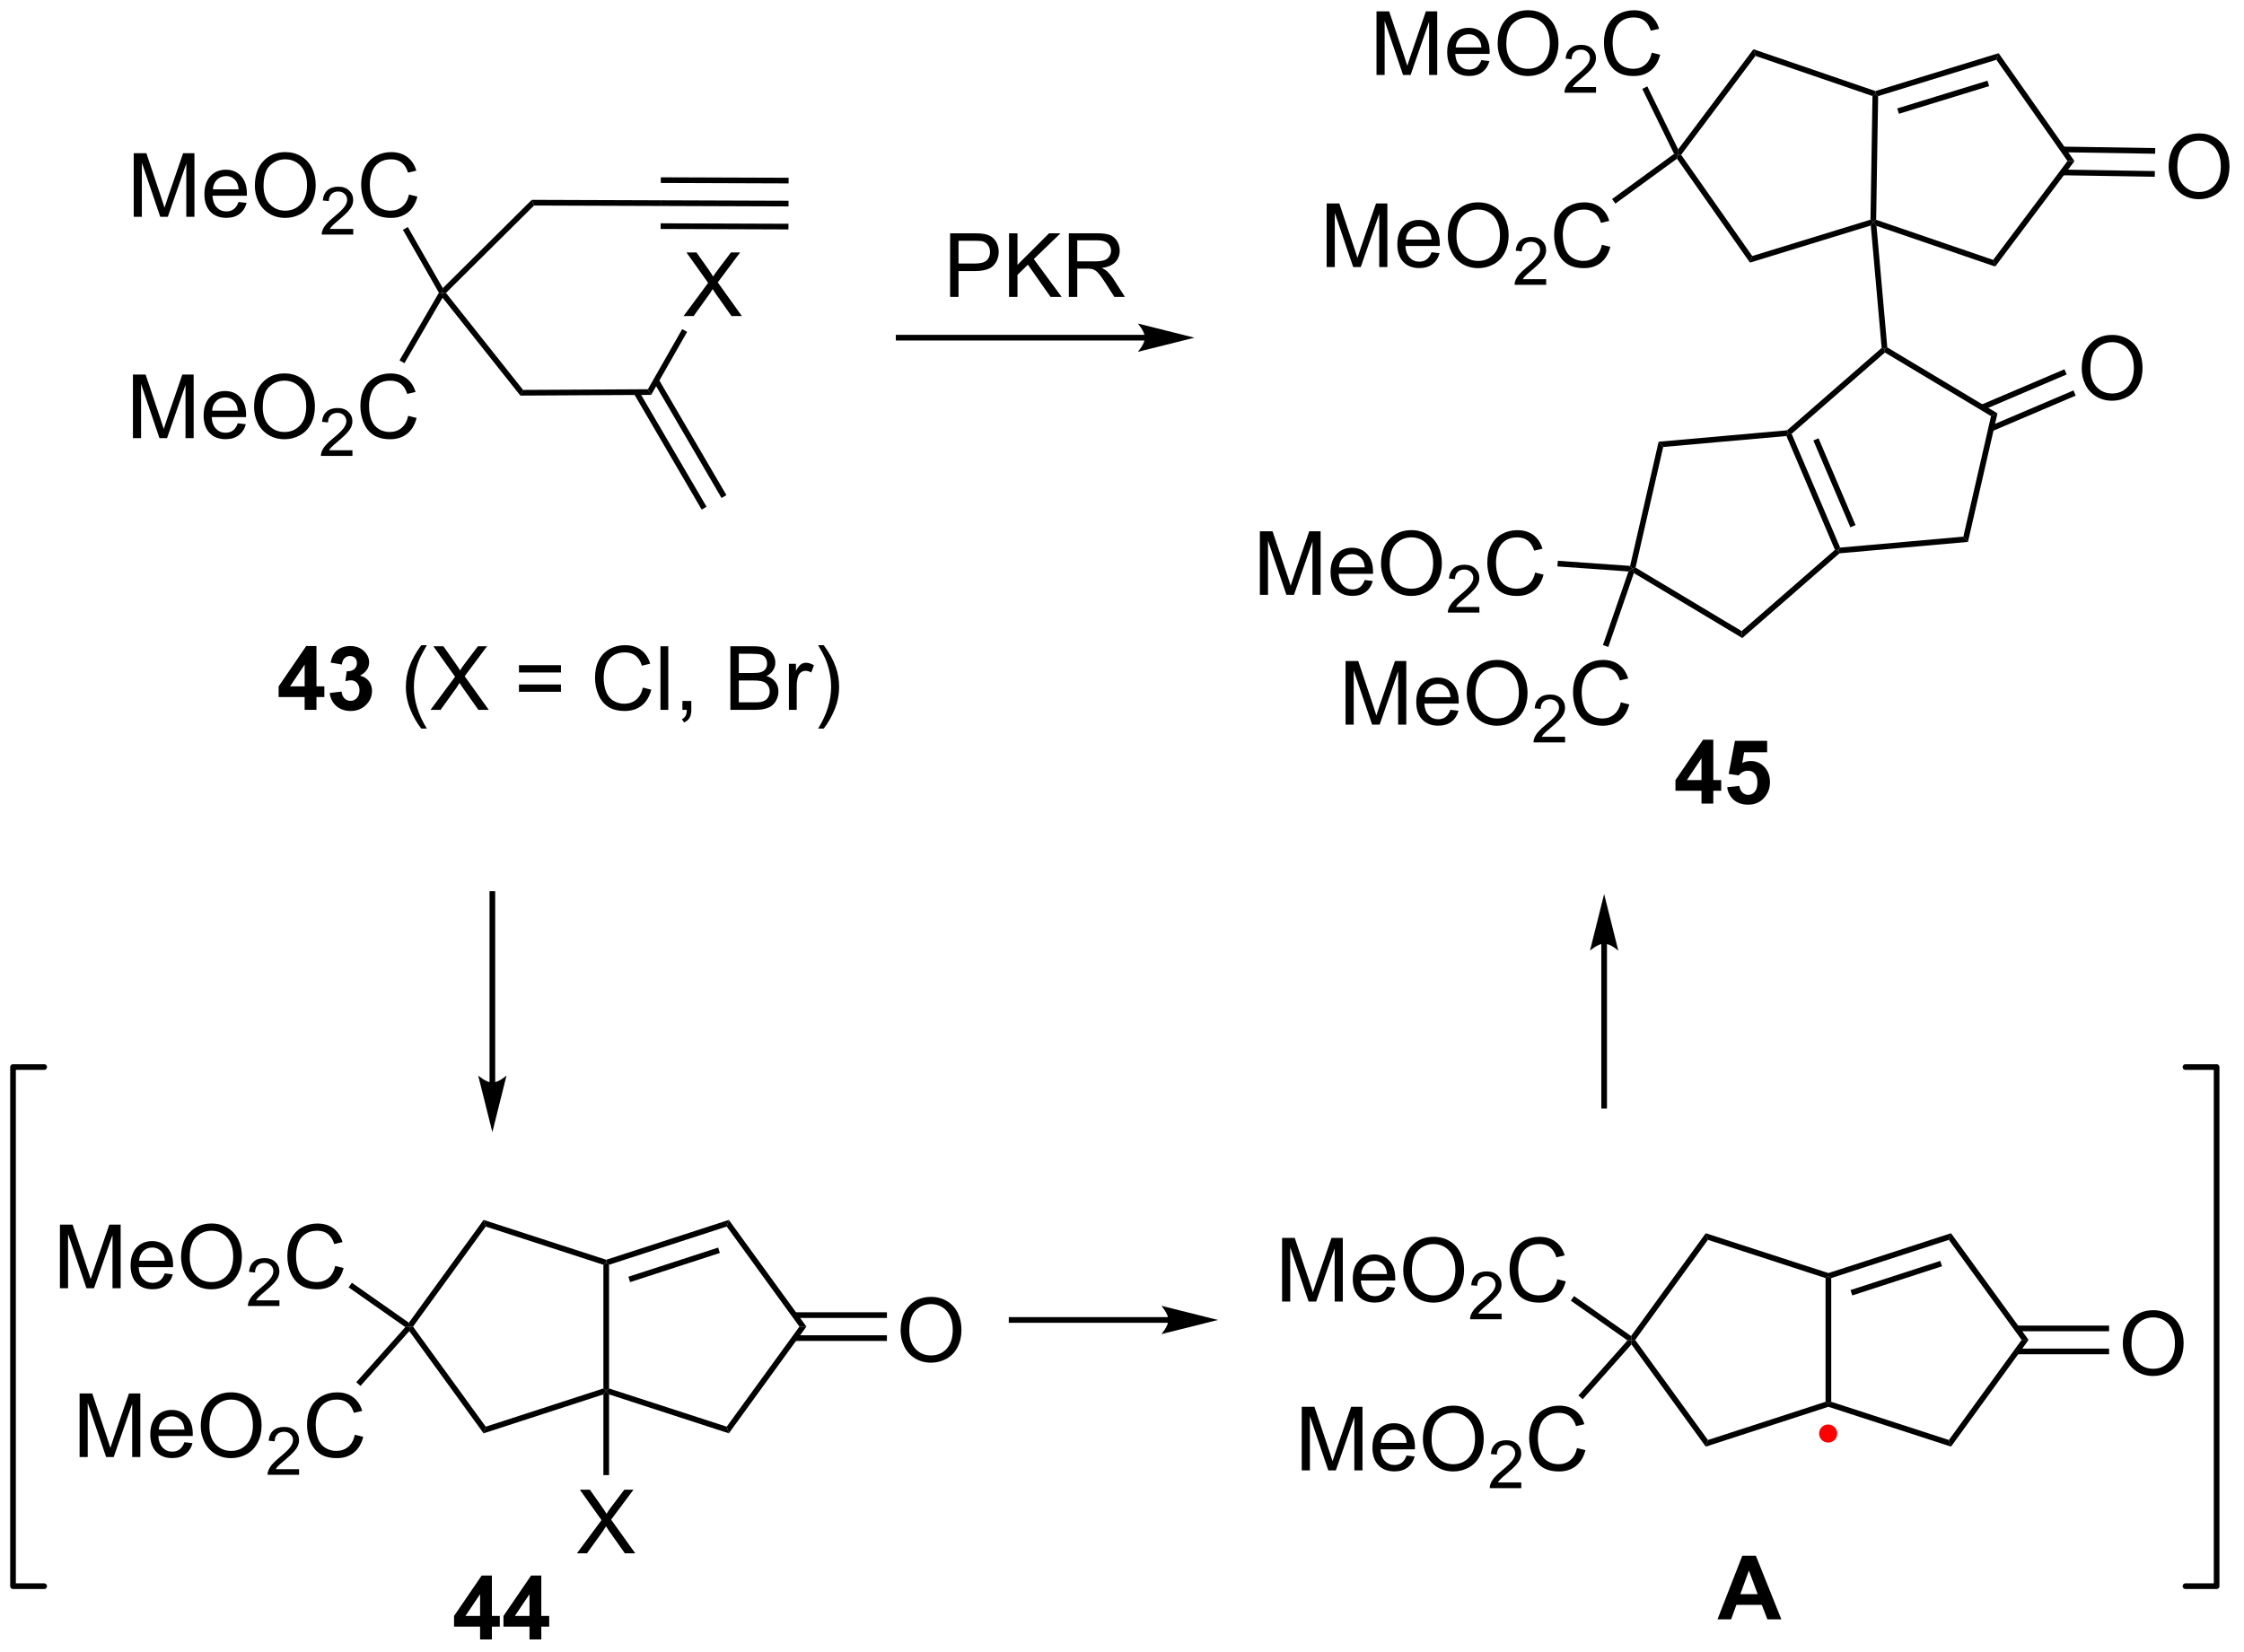 <?xml version="1.0" encoding="UTF-8"?>
<!DOCTYPE svg PUBLIC '-//W3C//DTD SVG 1.0//EN'
          'http://www.w3.org/TR/2001/REC-SVG-20010904/DTD/svg10.dtd'>
<svg stroke-dasharray="none" shape-rendering="auto" xmlns="http://www.w3.org/2000/svg" font-family="'Dialog'" text-rendering="auto" width="277" fill-opacity="1" color-interpolation="auto" color-rendering="auto" preserveAspectRatio="xMidYMid meet" font-size="12px" viewBox="0 0 277 204" fill="black" xmlns:xlink="http://www.w3.org/1999/xlink" stroke="black" image-rendering="auto" stroke-miterlimit="10" stroke-linecap="square" stroke-linejoin="miter" font-style="normal" stroke-width="1" height="204" stroke-dashoffset="0" font-weight="normal" stroke-opacity="1"
><!--Generated by the Batik Graphics2D SVG Generator--><defs id="genericDefs"
  /><g
  ><defs id="defs1"
    ><clipPath clipPathUnits="userSpaceOnUse" id="clipPath1"
      ><path d="M0.633 1.598 L208.167 1.598 L208.167 154.525 L0.633 154.525 L0.633 1.598 Z"
      /></clipPath
      ><clipPath clipPathUnits="userSpaceOnUse" id="clipPath2"
      ><path d="M160.553 152.195 L160.553 300.87 L362.316 300.87 L362.316 152.195 Z"
      /></clipPath
    ></defs
    ><g transform="scale(1.333,1.333) translate(-0.633,-1.598) matrix(1.029,0,0,1.029,-164.512,-154.95)"
    ><path d="M245.995 178.863 L245.995 173.137 L248.156 173.137 Q248.727 173.137 249.026 173.191 Q249.448 173.262 249.732 173.46 Q250.018 173.655 250.193 174.012 Q250.367 174.366 250.367 174.793 Q250.367 175.522 249.901 176.03 Q249.438 176.535 248.222 176.535 L246.753 176.535 L246.753 178.863 L245.995 178.863 ZM246.753 175.858 L248.235 175.858 Q248.969 175.858 249.276 175.585 Q249.586 175.311 249.586 174.816 Q249.586 174.457 249.404 174.202 Q249.222 173.944 248.925 173.863 Q248.735 173.811 248.219 173.811 L246.753 173.811 L246.753 175.858 ZM251.3 178.863 L251.3 173.137 L252.058 173.137 L252.058 175.975 L254.901 173.137 L255.93 173.137 L253.526 175.457 L256.034 178.863 L255.034 178.863 L252.995 175.965 L252.058 176.879 L252.058 178.863 L251.3 178.863 ZM256.68 178.863 L256.68 173.137 L259.219 173.137 Q259.985 173.137 260.383 173.29 Q260.781 173.444 261.018 173.835 Q261.258 174.225 261.258 174.699 Q261.258 175.309 260.862 175.728 Q260.469 176.144 259.643 176.256 Q259.945 176.402 260.102 176.543 Q260.433 176.848 260.729 177.303 L261.727 178.863 L260.774 178.863 L260.016 177.671 Q259.683 177.155 259.466 176.881 Q259.253 176.608 259.084 176.499 Q258.914 176.389 258.737 176.348 Q258.61 176.319 258.315 176.319 L257.438 176.319 L257.438 178.863 L256.68 178.863 ZM257.438 175.663 L259.065 175.663 Q259.586 175.663 259.878 175.556 Q260.172 175.449 260.323 175.212 Q260.477 174.975 260.477 174.699 Q260.477 174.293 260.18 174.032 Q259.886 173.769 259.25 173.769 L257.438 173.769 L257.438 175.663 Z" stroke="none" clip-path="url(#clipPath2)"
    /></g
    ><g transform="matrix(1.371,0,0,1.371,-220.193,-208.73)"
    ><path d="M263.691 182.404 L241.52 182.404 L241.265 182.404 L241.265 182.915 L241.52 182.915 L263.691 182.915 L263.946 182.915 L263.946 182.404 L263.691 182.404 ZM268.155 182.66 L263.053 181.384 C263.053 181.384 263.691 182.101 263.691 182.66 C263.691 183.218 263.053 183.935 263.053 183.935 Z" stroke="none" clip-path="url(#clipPath2)"
    /></g
    ><g transform="matrix(1.371,0,0,1.371,-220.193,-208.73)"
    ><path d="M172.648 171.773 L172.648 166.046 L173.788 166.046 L175.145 170.101 Q175.333 170.666 175.419 170.947 Q175.515 170.635 175.723 170.03 L177.093 166.046 L178.114 166.046 L178.114 171.773 L177.382 171.773 L177.382 166.978 L175.718 171.773 L175.036 171.773 L173.38 166.898 L173.38 171.773 L172.648 171.773 ZM182.085 170.437 L182.812 170.525 Q182.64 171.163 182.174 171.515 Q181.71 171.866 180.989 171.866 Q180.077 171.866 179.544 171.306 Q179.012 170.744 179.012 169.733 Q179.012 168.687 179.552 168.108 Q180.09 167.53 180.95 167.53 Q181.781 167.53 182.307 168.098 Q182.835 168.663 182.835 169.689 Q182.835 169.752 182.833 169.877 L179.739 169.877 Q179.778 170.562 180.124 170.926 Q180.473 171.288 180.992 171.288 Q181.38 171.288 181.653 171.085 Q181.927 170.882 182.085 170.437 ZM179.778 169.299 L182.093 169.299 Q182.046 168.775 181.827 168.515 Q181.492 168.108 180.958 168.108 Q180.473 168.108 180.143 168.434 Q179.812 168.757 179.778 169.299 ZM183.555 168.983 Q183.555 167.556 184.321 166.752 Q185.087 165.944 186.298 165.944 Q187.089 165.944 187.725 166.325 Q188.363 166.702 188.696 167.379 Q189.032 168.056 189.032 168.916 Q189.032 169.788 188.68 170.476 Q188.329 171.163 187.683 171.517 Q187.04 171.871 186.292 171.871 Q185.485 171.871 184.847 171.481 Q184.212 171.088 183.883 170.413 Q183.555 169.736 183.555 168.983 ZM184.337 168.994 Q184.337 170.03 184.891 170.627 Q185.449 171.22 186.29 171.22 Q187.144 171.22 187.696 170.619 Q188.251 170.017 188.251 168.913 Q188.251 168.213 188.014 167.692 Q187.777 167.171 187.321 166.885 Q186.868 166.595 186.3 166.595 Q185.495 166.595 184.915 167.15 Q184.337 167.702 184.337 168.994 Z" stroke="none" clip-path="url(#clipPath2)"
    /></g
    ><g transform="matrix(1.371,0,0,1.371,-220.193,-208.73)"
    ><path d="M192.412 172.865 L192.412 173.373 L189.572 173.373 Q189.566 173.181 189.634 173.005 Q189.742 172.716 189.98 172.435 Q190.22 172.154 190.671 171.785 Q191.371 171.21 191.617 170.875 Q191.863 170.538 191.863 170.24 Q191.863 169.927 191.638 169.712 Q191.416 169.495 191.054 169.495 Q190.673 169.495 190.445 169.724 Q190.216 169.953 190.214 170.357 L189.671 170.302 Q189.728 169.695 190.091 169.378 Q190.455 169.06 191.066 169.06 Q191.685 169.06 192.044 169.404 Q192.406 169.745 192.406 170.251 Q192.406 170.509 192.3 170.759 Q192.195 171.007 191.949 171.283 Q191.705 171.558 191.136 172.038 Q190.662 172.437 190.527 172.579 Q190.392 172.722 190.304 172.865 L192.412 172.865 Z" stroke="none" clip-path="url(#clipPath2)"
    /></g
    ><g transform="matrix(1.371,0,0,1.371,-220.193,-208.73)"
    ><path d="M197.43 169.765 L198.188 169.955 Q197.951 170.89 197.331 171.382 Q196.711 171.871 195.818 171.871 Q194.891 171.871 194.31 171.494 Q193.732 171.116 193.428 170.403 Q193.125 169.687 193.125 168.866 Q193.125 167.97 193.467 167.306 Q193.81 166.64 194.441 166.293 Q195.071 165.947 195.829 165.947 Q196.688 165.947 197.274 166.385 Q197.86 166.822 198.092 167.616 L197.344 167.791 Q197.146 167.166 196.766 166.882 Q196.388 166.595 195.813 166.595 Q195.154 166.595 194.709 166.913 Q194.266 167.228 194.086 167.762 Q193.907 168.296 193.907 168.861 Q193.907 169.593 194.12 170.137 Q194.334 170.681 194.782 170.952 Q195.232 171.22 195.756 171.22 Q196.391 171.22 196.831 170.853 Q197.274 170.486 197.43 169.765 Z" stroke="none" clip-path="url(#clipPath2)"
    /></g
    ><g transform="matrix(1.371,0,0,1.371,-220.193,-208.73)"
    ><path d="M200.477 178.194 L200.421 178.61 L200.126 178.609 L196.883 172.946 L197.326 172.692 Z" stroke="none" clip-path="url(#clipPath2)"
    /></g
    ><g transform="matrix(1.371,0,0,1.371,-220.193,-208.73)"
    ><path d="M172.577 191.706 L172.577 185.979 L173.718 185.979 L175.075 190.034 Q175.262 190.599 175.348 190.88 Q175.444 190.568 175.653 189.964 L177.023 185.979 L178.043 185.979 L178.043 191.706 L177.311 191.706 L177.311 186.912 L175.648 191.706 L174.965 191.706 L173.309 186.831 L173.309 191.706 L172.577 191.706 ZM182.015 190.37 L182.741 190.458 Q182.569 191.096 182.103 191.448 Q181.64 191.8 180.918 191.8 Q180.007 191.8 179.473 191.24 Q178.942 190.677 178.942 189.667 Q178.942 188.62 179.481 188.042 Q180.02 187.464 180.879 187.464 Q181.71 187.464 182.236 188.031 Q182.765 188.596 182.765 189.623 Q182.765 189.685 182.762 189.81 L179.668 189.81 Q179.707 190.495 180.054 190.859 Q180.403 191.221 180.921 191.221 Q181.309 191.221 181.582 191.018 Q181.856 190.815 182.015 190.37 ZM179.707 189.232 L182.023 189.232 Q181.976 188.708 181.757 188.448 Q181.421 188.042 180.887 188.042 Q180.403 188.042 180.072 188.367 Q179.741 188.69 179.707 189.232 ZM183.485 188.917 Q183.485 187.49 184.25 186.685 Q185.016 185.878 186.227 185.878 Q187.019 185.878 187.654 186.258 Q188.292 186.636 188.625 187.313 Q188.961 187.99 188.961 188.849 Q188.961 189.721 188.61 190.409 Q188.258 191.096 187.612 191.451 Q186.969 191.805 186.222 191.805 Q185.414 191.805 184.776 191.414 Q184.141 191.021 183.813 190.346 Q183.485 189.669 183.485 188.917 ZM184.266 188.927 Q184.266 189.964 184.821 190.56 Q185.378 191.154 186.219 191.154 Q187.073 191.154 187.625 190.552 Q188.18 189.951 188.18 188.846 Q188.18 188.146 187.943 187.625 Q187.706 187.104 187.25 186.818 Q186.797 186.529 186.23 186.529 Q185.425 186.529 184.844 187.083 Q184.266 187.636 184.266 188.927 Z" stroke="none" clip-path="url(#clipPath2)"
    /></g
    ><g transform="matrix(1.371,0,0,1.371,-220.193,-208.73)"
    ><path d="M192.341 192.798 L192.341 193.306 L189.501 193.306 Q189.495 193.115 189.563 192.939 Q189.671 192.65 189.909 192.369 Q190.149 192.087 190.601 191.718 Q191.3 191.144 191.546 190.808 Q191.792 190.472 191.792 190.173 Q191.792 189.861 191.567 189.646 Q191.345 189.429 190.983 189.429 Q190.602 189.429 190.374 189.658 Q190.145 189.886 190.143 190.29 L189.601 190.236 Q189.657 189.628 190.02 189.312 Q190.384 188.994 190.995 188.994 Q191.614 188.994 191.974 189.337 Q192.335 189.679 192.335 190.185 Q192.335 190.443 192.23 190.693 Q192.124 190.941 191.878 191.216 Q191.634 191.492 191.065 191.972 Q190.591 192.37 190.456 192.513 Q190.321 192.656 190.233 192.798 L192.341 192.798 Z" stroke="none" clip-path="url(#clipPath2)"
    /></g
    ><g transform="matrix(1.371,0,0,1.371,-220.193,-208.73)"
    ><path d="M197.359 189.698 L198.117 189.888 Q197.88 190.823 197.26 191.315 Q196.641 191.805 195.747 191.805 Q194.82 191.805 194.239 191.427 Q193.661 191.05 193.357 190.336 Q193.055 189.62 193.055 188.8 Q193.055 187.904 193.396 187.24 Q193.739 186.573 194.37 186.227 Q195 185.88 195.758 185.88 Q196.617 185.88 197.203 186.318 Q197.789 186.755 198.021 187.55 L197.273 187.724 Q197.076 187.099 196.695 186.815 Q196.318 186.529 195.742 186.529 Q195.083 186.529 194.638 186.846 Q194.195 187.162 194.016 187.696 Q193.836 188.229 193.836 188.794 Q193.836 189.526 194.049 190.071 Q194.263 190.615 194.711 190.886 Q195.161 191.154 195.685 191.154 Q196.32 191.154 196.76 190.787 Q197.203 190.419 197.359 189.698 Z" stroke="none" clip-path="url(#clipPath2)"
    /></g
    ><g transform="matrix(1.371,0,0,1.371,-220.193,-208.73)"
    ><path d="M200.126 178.609 L200.421 178.61 L200.454 179.061 L197.021 184.957 L196.58 184.701 Z" stroke="none" clip-path="url(#clipPath2)"
    /></g
    ><g transform="matrix(1.371,0,0,1.371,-220.193,-208.73)"
    ><path d="M200.763 178.63 L200.421 178.61 L200.477 178.194 L208.483 170.245 L208.692 170.756 Z" stroke="none" clip-path="url(#clipPath2)"
    /></g
    ><g transform="matrix(1.371,0,0,1.371,-220.193,-208.73)"
    ><path d="M208.692 170.756 L208.483 170.245 L220.097 170.286 L220.095 170.797 Z" stroke="none" clip-path="url(#clipPath2)"
    /></g
    ><g transform="matrix(1.371,0,0,1.371,-220.193,-208.73)"
    ><path d="M220.095 170.797 L220.097 170.286 L231.606 170.327 L231.604 170.838 ZM220.103 168.725 L231.611 168.766 L231.613 168.256 L220.105 168.215 ZM220.088 172.868 L231.597 172.909 L231.598 172.399 L220.09 172.358 Z" stroke="none" clip-path="url(#clipPath2)"
    /></g
    ><g transform="matrix(1.371,0,0,1.371,-220.193,-208.73)"
    ><path d="M188.037 216.18 L188.037 215.026 L185.693 215.026 L185.693 214.065 L188.178 210.43 L189.1 210.43 L189.1 214.062 L189.811 214.062 L189.811 215.026 L189.1 215.026 L189.1 216.18 L188.037 216.18 ZM188.037 214.062 L188.037 212.104 L186.722 214.062 L188.037 214.062 ZM190.296 214.659 L191.359 214.531 Q191.408 214.937 191.63 215.154 Q191.854 215.367 192.171 215.367 Q192.51 215.367 192.742 215.109 Q192.976 214.851 192.976 214.414 Q192.976 214 192.752 213.758 Q192.531 213.516 192.21 213.516 Q191.999 213.516 191.705 213.596 L191.827 212.703 Q192.273 212.714 192.507 212.51 Q192.742 212.305 192.742 211.964 Q192.742 211.674 192.57 211.502 Q192.398 211.331 192.111 211.331 Q191.83 211.331 191.63 211.526 Q191.432 211.721 191.39 212.096 L190.377 211.924 Q190.484 211.406 190.695 211.096 Q190.908 210.784 191.288 210.607 Q191.671 210.43 192.143 210.43 Q192.952 210.43 193.44 210.945 Q193.843 211.367 193.843 211.898 Q193.843 212.651 193.018 213.101 Q193.51 213.206 193.804 213.573 Q194.101 213.94 194.101 214.461 Q194.101 215.214 193.549 215.747 Q192.999 216.279 192.179 216.279 Q191.4 216.279 190.887 215.831 Q190.377 215.383 190.296 214.659 Z" stroke="none" clip-path="url(#clipPath2)"
    /></g
    ><g transform="matrix(1.371,0,0,1.371,-220.193,-208.73)"
    ><path d="M198.538 217.864 Q197.955 217.13 197.552 216.146 Q197.15 215.159 197.15 214.104 Q197.15 213.174 197.453 212.323 Q197.804 211.336 198.538 210.354 L199.041 210.354 Q198.57 211.167 198.416 211.516 Q198.179 212.055 198.041 212.641 Q197.874 213.37 197.874 214.109 Q197.874 215.987 199.041 217.864 L198.538 217.864 ZM199.367 216.18 L201.58 213.195 L199.627 210.453 L200.531 210.453 L201.57 211.922 Q201.893 212.377 202.031 212.625 Q202.221 212.312 202.484 211.971 L203.635 210.453 L204.46 210.453 L202.447 213.151 L204.617 216.18 L203.679 216.18 L202.236 214.135 Q202.117 213.961 201.986 213.752 Q201.796 214.065 201.713 214.182 L200.275 216.18 L199.367 216.18 ZM211.115 212.812 L207.334 212.812 L207.334 212.156 L211.115 212.156 L211.115 212.812 ZM211.115 214.549 L207.334 214.549 L207.334 213.893 L211.115 213.893 L211.115 214.549 ZM218.486 214.172 L219.244 214.362 Q219.007 215.297 218.387 215.789 Q217.768 216.279 216.874 216.279 Q215.947 216.279 215.367 215.901 Q214.788 215.523 214.484 214.81 Q214.182 214.094 214.182 213.273 Q214.182 212.377 214.523 211.714 Q214.867 211.047 215.497 210.7 Q216.127 210.354 216.885 210.354 Q217.744 210.354 218.33 210.792 Q218.916 211.229 219.148 212.023 L218.4 212.198 Q218.203 211.573 217.822 211.289 Q217.445 211.002 216.869 211.002 Q216.21 211.002 215.765 211.32 Q215.322 211.635 215.143 212.169 Q214.963 212.703 214.963 213.268 Q214.963 214 215.177 214.544 Q215.39 215.089 215.838 215.359 Q216.288 215.627 216.812 215.627 Q217.447 215.627 217.887 215.26 Q218.33 214.893 218.486 214.172 ZM220.074 216.18 L220.074 210.453 L220.777 210.453 L220.777 216.18 L220.074 216.18 ZM222.049 216.18 L222.049 215.377 L222.851 215.377 L222.851 216.18 Q222.851 216.622 222.695 216.893 Q222.538 217.164 222.197 217.312 L222.002 217.013 Q222.226 216.914 222.33 216.724 Q222.437 216.536 222.447 216.18 L222.049 216.18 ZM226.369 216.18 L226.369 210.453 L228.518 210.453 Q229.174 210.453 229.57 210.627 Q229.968 210.799 230.192 211.161 Q230.416 211.523 230.416 211.917 Q230.416 212.284 230.216 212.609 Q230.018 212.932 229.617 213.133 Q230.135 213.284 230.413 213.651 Q230.695 214.018 230.695 214.518 Q230.695 214.922 230.523 215.268 Q230.354 215.612 230.104 215.799 Q229.854 215.987 229.476 216.083 Q229.101 216.18 228.554 216.18 L226.369 216.18 ZM227.127 212.859 L228.367 212.859 Q228.869 212.859 229.088 212.792 Q229.377 212.706 229.523 212.508 Q229.671 212.307 229.671 212.008 Q229.671 211.721 229.533 211.505 Q229.398 211.289 229.143 211.208 Q228.89 211.127 228.273 211.127 L227.127 211.127 L227.127 212.859 ZM227.127 215.502 L228.554 215.502 Q228.921 215.502 229.07 215.476 Q229.33 215.43 229.505 215.32 Q229.682 215.211 229.794 215.002 Q229.908 214.792 229.908 214.518 Q229.908 214.198 229.744 213.964 Q229.58 213.726 229.288 213.63 Q228.999 213.534 228.453 213.534 L227.127 213.534 L227.127 215.502 ZM231.64 216.18 L231.64 212.031 L232.273 212.031 L232.273 212.659 Q232.515 212.219 232.718 212.078 Q232.924 211.937 233.171 211.937 Q233.525 211.937 233.893 212.164 L233.65 212.815 Q233.393 212.664 233.135 212.664 Q232.906 212.664 232.721 212.802 Q232.538 212.94 232.46 213.187 Q232.343 213.562 232.343 214.008 L232.343 216.18 L231.64 216.18 ZM234.773 217.864 L234.268 217.864 Q235.437 215.987 235.437 214.109 Q235.437 213.375 235.268 212.651 Q235.135 212.065 234.898 211.526 Q234.744 211.174 234.268 210.354 L234.773 210.354 Q235.507 211.336 235.859 212.323 Q236.158 213.174 236.158 214.104 Q236.158 215.159 235.755 216.146 Q235.351 217.13 234.773 217.864 Z" stroke="none" clip-path="url(#clipPath2)"
    /></g
    ><g transform="matrix(1.371,0,0,1.371,-220.193,-208.73)"
    ><path d="M200.454 179.061 L200.421 178.61 L200.763 178.63 L207.705 187.363 L207.459 187.875 Z" stroke="none" clip-path="url(#clipPath2)"
    /></g
    ><g transform="matrix(1.371,0,0,1.371,-220.193,-208.73)"
    ><path d="M207.459 187.875 L207.705 187.363 L218.942 187.303 L219.239 187.811 Z" stroke="none" clip-path="url(#clipPath2)"
    /></g
    ><g transform="matrix(1.371,0,0,1.371,-220.193,-208.73)"
    ><path d="M217.674 187.692 L223.784 198.144 L224.225 197.887 L218.115 187.435 ZM219.463 186.647 L225.572 197.099 L226.013 196.841 L219.903 186.389 Z" stroke="none" clip-path="url(#clipPath2)"
    /></g
    ><g transform="matrix(1.371,0,0,1.371,-220.193,-208.73)"
    ><path d="M222.153 180.709 L224.366 177.725 L222.413 174.983 L223.316 174.983 L224.356 176.452 Q224.679 176.907 224.816 177.155 Q225.007 176.842 225.27 176.501 L226.421 174.983 L227.246 174.983 L225.233 177.681 L227.403 180.709 L226.465 180.709 L225.022 178.665 Q224.903 178.491 224.772 178.282 Q224.582 178.595 224.499 178.712 L223.061 180.709 L222.153 180.709 Z" stroke="none" clip-path="url(#clipPath2)"
    /></g
    ><g transform="matrix(1.371,0,0,1.371,-220.193,-208.73)"
    ><path d="M219.239 187.811 L218.942 187.303 L222.03 181.887 L222.473 182.139 Z" stroke="none" clip-path="url(#clipPath2)"
    /></g
    ><g transform="matrix(1.371,0,0,1.371,-220.193,-208.73)"
    ><path d="M311.598 166.542 L311.657 166.182 L311.972 166.188 L318.373 175.303 L318.168 175.899 Z" stroke="none" clip-path="url(#clipPath2)"
    /></g
    ><g transform="matrix(1.371,0,0,1.371,-220.193,-208.73)"
    ><path d="M318.168 175.899 L318.373 175.303 L329.02 172.032 L329.272 172.221 L329.046 172.558 Z" stroke="none" clip-path="url(#clipPath2)"
    /></g
    ><g transform="matrix(1.371,0,0,1.371,-220.193,-208.73)"
    ><path d="M329.53 172.04 L329.272 172.221 L329.02 172.032 L329.199 160.895 L329.457 160.714 L329.709 160.904 Z" stroke="none" clip-path="url(#clipPath2)"
    /></g
    ><g transform="matrix(1.371,0,0,1.371,-220.193,-208.73)"
    ><path d="M329.462 160.446 L329.457 160.714 L329.199 160.895 L318.663 157.283 L318.478 156.68 Z" stroke="none" clip-path="url(#clipPath2)"
    /></g
    ><g transform="matrix(1.371,0,0,1.371,-220.193,-208.73)"
    ><path d="M318.478 156.68 L318.663 157.283 L311.972 166.188 L311.657 166.182 L311.703 165.696 Z" stroke="none" clip-path="url(#clipPath2)"
    /></g
    ><g transform="matrix(1.371,0,0,1.371,-220.193,-208.73)"
    ><path d="M329.561 172.59 L329.272 172.221 L329.53 172.04 L340.066 175.652 L340.251 176.255 Z" stroke="none" clip-path="url(#clipPath2)"
    /></g
    ><g transform="matrix(1.371,0,0,1.371,-220.193,-208.73)"
    ><path d="M340.251 176.255 L340.066 175.652 L346.757 166.748 L347.388 166.758 Z" stroke="none" clip-path="url(#clipPath2)"
    /></g
    ><g transform="matrix(1.371,0,0,1.371,-220.193,-208.73)"
    ><path d="M347.388 166.758 L346.757 166.748 L340.356 157.633 L340.561 157.036 Z" stroke="none" clip-path="url(#clipPath2)"
    /></g
    ><g transform="matrix(1.371,0,0,1.371,-220.193,-208.73)"
    ><path d="M340.561 157.036 L340.356 157.633 L329.709 160.904 L329.457 160.714 L329.462 160.446 ZM339.553 159.513 L331.43 162.009 L331.579 162.496 L339.703 160.001 Z" stroke="none" clip-path="url(#clipPath2)"
    /></g
    ><g transform="matrix(1.371,0,0,1.371,-220.193,-208.73)"
    ><path d="M280.056 176.298 L280.056 170.571 L281.197 170.571 L282.553 174.626 Q282.741 175.191 282.827 175.472 Q282.923 175.16 283.132 174.555 L284.501 170.571 L285.522 170.571 L285.522 176.298 L284.79 176.298 L284.79 171.503 L283.126 176.298 L282.444 176.298 L280.788 171.423 L280.788 176.298 L280.056 176.298 ZM289.493 174.962 L290.22 175.05 Q290.048 175.688 289.582 176.04 Q289.118 176.391 288.397 176.391 Q287.486 176.391 286.952 175.831 Q286.421 175.269 286.421 174.258 Q286.421 173.212 286.96 172.633 Q287.499 172.055 288.358 172.055 Q289.189 172.055 289.715 172.623 Q290.243 173.188 290.243 174.214 Q290.243 174.277 290.241 174.402 L287.147 174.402 Q287.186 175.087 287.533 175.451 Q287.882 175.813 288.4 175.813 Q288.788 175.813 289.061 175.61 Q289.335 175.407 289.493 174.962 ZM287.186 173.823 L289.501 173.823 Q289.454 173.3 289.236 173.04 Q288.9 172.633 288.366 172.633 Q287.882 172.633 287.551 172.959 Q287.22 173.282 287.186 173.823 ZM290.964 173.508 Q290.964 172.081 291.729 171.277 Q292.495 170.469 293.706 170.469 Q294.497 170.469 295.133 170.85 Q295.771 171.227 296.104 171.904 Q296.44 172.581 296.44 173.441 Q296.44 174.313 296.089 175.001 Q295.737 175.688 295.091 176.042 Q294.448 176.397 293.7 176.397 Q292.893 176.397 292.255 176.006 Q291.62 175.613 291.292 174.938 Q290.964 174.261 290.964 173.508 ZM291.745 173.519 Q291.745 174.555 292.299 175.152 Q292.857 175.745 293.698 175.745 Q294.552 175.745 295.104 175.144 Q295.659 174.542 295.659 173.438 Q295.659 172.738 295.422 172.217 Q295.185 171.696 294.729 171.41 Q294.276 171.12 293.708 171.12 Q292.904 171.12 292.323 171.675 Q291.745 172.227 291.745 173.519 Z" stroke="none" clip-path="url(#clipPath2)"
    /></g
    ><g transform="matrix(1.371,0,0,1.371,-220.193,-208.73)"
    ><path d="M299.82 177.39 L299.82 177.898 L296.98 177.898 Q296.974 177.706 297.042 177.53 Q297.15 177.241 297.388 176.96 Q297.628 176.679 298.079 176.31 Q298.779 175.735 299.025 175.399 Q299.271 175.064 299.271 174.765 Q299.271 174.452 299.046 174.237 Q298.824 174.021 298.462 174.021 Q298.081 174.021 297.853 174.249 Q297.624 174.478 297.622 174.882 L297.079 174.827 Q297.136 174.22 297.499 173.903 Q297.863 173.585 298.474 173.585 Q299.093 173.585 299.452 173.929 Q299.814 174.271 299.814 174.776 Q299.814 175.034 299.708 175.284 Q299.603 175.532 299.357 175.808 Q299.113 176.083 298.544 176.564 Q298.07 176.962 297.935 177.105 Q297.8 177.247 297.712 177.39 L299.82 177.39 Z" stroke="none" clip-path="url(#clipPath2)"
    /></g
    ><g transform="matrix(1.371,0,0,1.371,-220.193,-208.73)"
    ><path d="M304.838 174.29 L305.596 174.48 Q305.359 175.415 304.739 175.907 Q304.119 176.397 303.226 176.397 Q302.299 176.397 301.718 176.019 Q301.14 175.641 300.836 174.928 Q300.533 174.212 300.533 173.391 Q300.533 172.495 300.875 171.831 Q301.218 171.165 301.849 170.818 Q302.479 170.472 303.237 170.472 Q304.096 170.472 304.682 170.91 Q305.268 171.347 305.5 172.141 L304.752 172.316 Q304.554 171.691 304.174 171.407 Q303.796 171.12 303.221 171.12 Q302.562 171.12 302.117 171.438 Q301.674 171.753 301.494 172.287 Q301.315 172.821 301.315 173.386 Q301.315 174.118 301.528 174.662 Q301.742 175.206 302.19 175.477 Q302.64 175.745 303.164 175.745 Q303.799 175.745 304.239 175.378 Q304.682 175.011 304.838 174.29 Z" stroke="none" clip-path="url(#clipPath2)"
    /></g
    ><g transform="matrix(1.371,0,0,1.371,-220.193,-208.73)"
    ><path d="M311.334 166.102 L311.657 166.182 L311.598 166.542 L306.053 170.586 L305.753 170.174 Z" stroke="none" clip-path="url(#clipPath2)"
    /></g
    ><g transform="matrix(1.371,0,0,1.371,-220.193,-208.73)"
    ><path d="M284.544 158.995 L284.544 153.269 L285.685 153.269 L287.041 157.323 Q287.229 157.888 287.315 158.17 Q287.411 157.857 287.62 157.253 L288.989 153.269 L290.01 153.269 L290.01 158.995 L289.278 158.995 L289.278 154.201 L287.614 158.995 L286.932 158.995 L285.276 154.12 L285.276 158.995 L284.544 158.995 ZM293.981 157.659 L294.708 157.748 Q294.536 158.386 294.07 158.738 Q293.606 159.089 292.885 159.089 Q291.974 159.089 291.44 158.529 Q290.909 157.967 290.909 156.956 Q290.909 155.909 291.448 155.331 Q291.987 154.753 292.846 154.753 Q293.677 154.753 294.203 155.321 Q294.731 155.886 294.731 156.912 Q294.731 156.975 294.729 157.1 L291.635 157.1 Q291.674 157.784 292.021 158.149 Q292.37 158.511 292.888 158.511 Q293.276 158.511 293.549 158.308 Q293.823 158.105 293.981 157.659 ZM291.674 156.521 L293.989 156.521 Q293.942 155.998 293.724 155.738 Q293.388 155.331 292.854 155.331 Q292.37 155.331 292.039 155.657 Q291.708 155.98 291.674 156.521 ZM295.452 156.206 Q295.452 154.779 296.217 153.975 Q296.983 153.167 298.194 153.167 Q298.985 153.167 299.621 153.547 Q300.259 153.925 300.592 154.602 Q300.928 155.279 300.928 156.138 Q300.928 157.011 300.577 157.698 Q300.225 158.386 299.579 158.74 Q298.936 159.094 298.188 159.094 Q297.381 159.094 296.743 158.704 Q296.108 158.31 295.78 157.636 Q295.452 156.959 295.452 156.206 ZM296.233 156.217 Q296.233 157.253 296.787 157.85 Q297.345 158.443 298.186 158.443 Q299.04 158.443 299.592 157.842 Q300.147 157.24 300.147 156.136 Q300.147 155.435 299.91 154.915 Q299.673 154.394 299.217 154.107 Q298.764 153.818 298.196 153.818 Q297.392 153.818 296.811 154.373 Q296.233 154.925 296.233 156.217 Z" stroke="none" clip-path="url(#clipPath2)"
    /></g
    ><g transform="matrix(1.371,0,0,1.371,-220.193,-208.73)"
    ><path d="M304.308 160.088 L304.308 160.595 L301.468 160.595 Q301.462 160.404 301.53 160.228 Q301.638 159.939 301.876 159.658 Q302.116 159.377 302.567 159.007 Q303.267 158.433 303.513 158.097 Q303.759 157.761 303.759 157.463 Q303.759 157.15 303.534 156.935 Q303.312 156.718 302.95 156.718 Q302.569 156.718 302.341 156.947 Q302.112 157.175 302.11 157.58 L301.567 157.525 Q301.624 156.918 301.987 156.601 Q302.351 156.283 302.962 156.283 Q303.581 156.283 303.94 156.627 Q304.302 156.968 304.302 157.474 Q304.302 157.732 304.196 157.982 Q304.091 158.23 303.845 158.506 Q303.601 158.781 303.032 159.261 Q302.558 159.66 302.423 159.802 Q302.288 159.945 302.2 160.088 L304.308 160.088 Z" stroke="none" clip-path="url(#clipPath2)"
    /></g
    ><g transform="matrix(1.371,0,0,1.371,-220.193,-208.73)"
    ><path d="M309.326 156.988 L310.084 157.178 Q309.847 158.113 309.227 158.605 Q308.607 159.094 307.714 159.094 Q306.787 159.094 306.206 158.717 Q305.628 158.339 305.324 157.625 Q305.021 156.909 305.021 156.089 Q305.021 155.193 305.363 154.529 Q305.706 153.863 306.337 153.516 Q306.967 153.17 307.724 153.17 Q308.584 153.17 309.17 153.607 Q309.756 154.045 309.988 154.839 L309.24 155.013 Q309.042 154.388 308.662 154.105 Q308.284 153.818 307.709 153.818 Q307.05 153.818 306.605 154.136 Q306.162 154.451 305.982 154.985 Q305.803 155.519 305.803 156.084 Q305.803 156.816 306.016 157.36 Q306.23 157.904 306.678 158.175 Q307.128 158.443 307.652 158.443 Q308.287 158.443 308.727 158.076 Q309.17 157.709 309.326 156.988 Z" stroke="none" clip-path="url(#clipPath2)"
    /></g
    ><g transform="matrix(1.371,0,0,1.371,-220.193,-208.73)"
    ><path d="M311.703 165.696 L311.657 166.182 L311.334 166.102 L308.471 160.252 L308.929 160.028 Z" stroke="none" clip-path="url(#clipPath2)"
    /></g
    ><g transform="matrix(1.371,0,0,1.371,-220.193,-208.73)"
    ><path d="M329.046 172.558 L329.272 172.221 L329.561 172.59 L330.533 183.533 L330.29 183.685 L330.025 183.578 Z" stroke="none" clip-path="url(#clipPath2)"
    /></g
    ><g transform="matrix(1.371,0,0,1.371,-220.193,-208.73)"
    ><path d="M355.868 167.299 Q355.868 165.872 356.633 165.068 Q357.399 164.26 358.61 164.26 Q359.401 164.26 360.037 164.641 Q360.675 165.018 361.008 165.695 Q361.344 166.372 361.344 167.232 Q361.344 168.104 360.993 168.792 Q360.641 169.479 359.995 169.833 Q359.352 170.188 358.605 170.188 Q357.797 170.188 357.159 169.797 Q356.524 169.404 356.196 168.729 Q355.868 168.052 355.868 167.299 ZM356.649 167.31 Q356.649 168.346 357.204 168.943 Q357.761 169.536 358.602 169.536 Q359.456 169.536 360.008 168.935 Q360.563 168.333 360.563 167.229 Q360.563 166.529 360.326 166.008 Q360.089 165.487 359.633 165.201 Q359.18 164.911 358.612 164.911 Q357.808 164.911 357.227 165.466 Q356.649 166.018 356.649 167.31 Z" stroke="none" clip-path="url(#clipPath2)"
    /></g
    ><g transform="matrix(1.371,0,0,1.371,-220.193,-208.73)"
    ><path d="M346.299 168.032 L354.616 168.166 L354.624 167.655 L346.307 167.522 ZM346.333 165.96 L354.649 166.094 L354.658 165.584 L346.341 165.45 Z" stroke="none" clip-path="url(#clipPath2)"
    /></g
    ><g transform="matrix(1.371,0,0,1.371,-220.193,-208.73)"
    ><path d="M330.025 183.578 L330.29 183.685 L330.318 183.999 L321.922 191.317 L321.615 191.247 L321.51 191 Z" stroke="none" clip-path="url(#clipPath2)"
    /></g
    ><g transform="matrix(1.371,0,0,1.371,-220.193,-208.73)"
    ><path d="M321.453 191.517 L321.615 191.247 L321.922 191.317 L326.288 201.564 L326.126 201.835 L325.818 201.764 ZM323.876 191.919 L327.207 199.738 L327.676 199.538 L324.345 191.72 Z" stroke="none" clip-path="url(#clipPath2)"
    /></g
    ><g transform="matrix(1.371,0,0,1.371,-220.193,-208.73)"
    ><path d="M326.231 202.081 L326.126 201.835 L326.288 201.564 L337.382 200.578 L337.797 201.054 Z" stroke="none" clip-path="url(#clipPath2)"
    /></g
    ><g transform="matrix(1.371,0,0,1.371,-220.193,-208.73)"
    ><path d="M337.797 201.054 L337.382 200.578 L339.873 189.723 L340.453 189.475 Z" stroke="none" clip-path="url(#clipPath2)"
    /></g
    ><g transform="matrix(1.371,0,0,1.371,-220.193,-208.73)"
    ><path d="M340.453 189.475 L339.873 189.723 L330.318 183.999 L330.29 183.685 L330.533 183.533 Z" stroke="none" clip-path="url(#clipPath2)"
    /></g
    ><g transform="matrix(1.371,0,0,1.371,-220.193,-208.73)"
    ><path d="M348.039 185.449 Q348.039 184.022 348.805 183.217 Q349.57 182.41 350.781 182.41 Q351.573 182.41 352.208 182.79 Q352.846 183.168 353.18 183.845 Q353.515 184.522 353.515 185.381 Q353.515 186.254 353.164 186.941 Q352.812 187.629 352.166 187.983 Q351.523 188.337 350.776 188.337 Q349.969 188.337 349.331 187.946 Q348.695 187.553 348.367 186.879 Q348.039 186.202 348.039 185.449 ZM348.82 185.459 Q348.82 186.496 349.375 187.092 Q349.932 187.686 350.773 187.686 Q351.627 187.686 352.18 187.084 Q352.734 186.483 352.734 185.379 Q352.734 184.678 352.497 184.157 Q352.26 183.636 351.805 183.35 Q351.351 183.061 350.784 183.061 Q349.979 183.061 349.398 183.616 Q348.82 184.168 348.82 185.459 Z" stroke="none" clip-path="url(#clipPath2)"
    /></g
    ><g transform="matrix(1.371,0,0,1.371,-220.193,-208.73)"
    ><path d="M339.977 191.082 L347.495 187.878 L347.295 187.409 L339.777 190.612 ZM339.165 189.176 L346.683 185.972 L346.483 185.503 L338.965 188.706 Z" stroke="none" clip-path="url(#clipPath2)"
    /></g
    ><g transform="matrix(1.371,0,0,1.371,-220.193,-208.73)"
    ><path d="M321.51 191 L321.615 191.247 L321.453 191.517 L310.358 192.503 L309.944 192.028 Z" stroke="none" clip-path="url(#clipPath2)"
    /></g
    ><g transform="matrix(1.371,0,0,1.371,-220.193,-208.73)"
    ><path d="M309.944 192.028 L310.358 192.503 L307.868 203.359 L307.577 203.482 L307.378 203.213 Z" stroke="none" clip-path="url(#clipPath2)"
    /></g
    ><g transform="matrix(1.371,0,0,1.371,-220.193,-208.73)"
    ><path d="M307.716 203.863 L307.577 203.482 L307.868 203.359 L317.422 209.083 L317.478 209.711 Z" stroke="none" clip-path="url(#clipPath2)"
    /></g
    ><g transform="matrix(1.371,0,0,1.371,-220.193,-208.73)"
    ><path d="M317.478 209.711 L317.422 209.083 L325.818 201.764 L326.126 201.835 L326.231 202.081 Z" stroke="none" clip-path="url(#clipPath2)"
    /></g
    ><g transform="matrix(1.371,0,0,1.371,-220.193,-208.73)"
    ><path d="M274.043 205.82 L274.043 200.094 L275.184 200.094 L276.541 204.149 Q276.728 204.714 276.814 204.995 Q276.911 204.682 277.119 204.078 L278.489 200.094 L279.51 200.094 L279.51 205.82 L278.778 205.82 L278.778 201.026 L277.114 205.82 L276.431 205.82 L274.775 200.945 L274.775 205.82 L274.043 205.82 ZM283.481 204.484 L284.207 204.573 Q284.036 205.211 283.569 205.563 Q283.106 205.914 282.385 205.914 Q281.473 205.914 280.939 205.354 Q280.408 204.792 280.408 203.781 Q280.408 202.734 280.947 202.156 Q281.486 201.578 282.345 201.578 Q283.176 201.578 283.702 202.146 Q284.231 202.711 284.231 203.737 Q284.231 203.8 284.228 203.925 L281.135 203.925 Q281.174 204.609 281.52 204.974 Q281.869 205.336 282.387 205.336 Q282.775 205.336 283.049 205.133 Q283.322 204.93 283.481 204.484 ZM281.174 203.346 L283.489 203.346 Q283.442 202.823 283.223 202.563 Q282.887 202.156 282.353 202.156 Q281.869 202.156 281.538 202.482 Q281.207 202.805 281.174 203.346 ZM284.951 203.031 Q284.951 201.604 285.716 200.8 Q286.482 199.992 287.693 199.992 Q288.485 199.992 289.12 200.373 Q289.758 200.75 290.091 201.427 Q290.428 202.104 290.428 202.964 Q290.428 203.836 290.076 204.524 Q289.724 205.211 289.079 205.565 Q288.435 205.919 287.688 205.919 Q286.881 205.919 286.243 205.529 Q285.607 205.136 285.279 204.461 Q284.951 203.784 284.951 203.031 ZM285.732 203.042 Q285.732 204.078 286.287 204.675 Q286.844 205.268 287.685 205.268 Q288.539 205.268 289.091 204.667 Q289.646 204.065 289.646 202.961 Q289.646 202.261 289.409 201.74 Q289.172 201.219 288.716 200.932 Q288.263 200.643 287.696 200.643 Q286.891 200.643 286.31 201.198 Q285.732 201.75 285.732 203.042 Z" stroke="none" clip-path="url(#clipPath2)"
    /></g
    ><g transform="matrix(1.371,0,0,1.371,-220.193,-208.73)"
    ><path d="M293.807 206.913 L293.807 207.42 L290.967 207.42 Q290.961 207.229 291.03 207.053 Q291.137 206.764 291.375 206.483 Q291.616 206.202 292.067 205.833 Q292.766 205.258 293.012 204.922 Q293.258 204.586 293.258 204.288 Q293.258 203.975 293.034 203.76 Q292.811 203.543 292.45 203.543 Q292.069 203.543 291.84 203.772 Q291.612 204 291.61 204.405 L291.067 204.35 Q291.123 203.743 291.487 203.426 Q291.85 203.108 292.461 203.108 Q293.08 203.108 293.44 203.452 Q293.801 203.793 293.801 204.299 Q293.801 204.557 293.696 204.807 Q293.59 205.055 293.344 205.331 Q293.1 205.606 292.532 206.086 Q292.057 206.485 291.922 206.627 Q291.788 206.77 291.7 206.913 L293.807 206.913 Z" stroke="none" clip-path="url(#clipPath2)"
    /></g
    ><g transform="matrix(1.371,0,0,1.371,-220.193,-208.73)"
    ><path d="M298.826 203.813 L299.583 204.003 Q299.346 204.938 298.727 205.43 Q298.107 205.919 297.214 205.919 Q296.287 205.919 295.706 205.542 Q295.128 205.164 294.823 204.451 Q294.521 203.734 294.521 202.914 Q294.521 202.018 294.862 201.354 Q295.206 200.688 295.836 200.341 Q296.466 199.995 297.224 199.995 Q298.083 199.995 298.669 200.432 Q299.255 200.87 299.487 201.664 L298.74 201.839 Q298.542 201.214 298.162 200.93 Q297.784 200.643 297.208 200.643 Q296.55 200.643 296.104 200.961 Q295.662 201.276 295.482 201.81 Q295.302 202.344 295.302 202.909 Q295.302 203.641 295.516 204.185 Q295.729 204.729 296.177 205 Q296.628 205.268 297.151 205.268 Q297.787 205.268 298.227 204.901 Q298.669 204.534 298.826 203.813 Z" stroke="none" clip-path="url(#clipPath2)"
    /></g
    ><g transform="matrix(1.371,0,0,1.371,-220.193,-208.73)"
    ><path d="M307.378 203.213 L307.577 203.482 L307.228 203.714 L300.832 203.261 L300.868 202.752 Z" stroke="none" clip-path="url(#clipPath2)"
    /></g
    ><g transform="matrix(1.371,0,0,1.371,-220.193,-208.73)"
    ><path d="M281.759 217.508 L281.759 211.781 L282.9 211.781 L284.257 215.836 Q284.444 216.401 284.53 216.683 Q284.626 216.37 284.835 215.766 L286.204 211.781 L287.225 211.781 L287.225 217.508 L286.493 217.508 L286.493 212.714 L284.829 217.508 L284.147 217.508 L282.491 212.633 L282.491 217.508 L281.759 217.508 ZM291.197 216.172 L291.923 216.261 Q291.751 216.899 291.285 217.25 Q290.822 217.602 290.1 217.602 Q289.189 217.602 288.655 217.042 Q288.124 216.48 288.124 215.469 Q288.124 214.422 288.663 213.844 Q289.202 213.266 290.061 213.266 Q290.892 213.266 291.418 213.834 Q291.947 214.399 291.947 215.425 Q291.947 215.487 291.944 215.612 L288.85 215.612 Q288.889 216.297 289.236 216.662 Q289.585 217.024 290.103 217.024 Q290.491 217.024 290.764 216.821 Q291.038 216.618 291.197 216.172 ZM288.889 215.034 L291.204 215.034 Q291.158 214.511 290.939 214.25 Q290.603 213.844 290.069 213.844 Q289.585 213.844 289.254 214.17 Q288.923 214.493 288.889 215.034 ZM292.667 214.719 Q292.667 213.292 293.432 212.487 Q294.198 211.68 295.409 211.68 Q296.201 211.68 296.836 212.06 Q297.474 212.438 297.807 213.115 Q298.143 213.792 298.143 214.651 Q298.143 215.524 297.792 216.211 Q297.44 216.899 296.794 217.253 Q296.151 217.607 295.404 217.607 Q294.596 217.607 293.958 217.216 Q293.323 216.823 292.995 216.149 Q292.667 215.472 292.667 214.719 ZM293.448 214.73 Q293.448 215.766 294.003 216.362 Q294.56 216.956 295.401 216.956 Q296.255 216.956 296.807 216.355 Q297.362 215.753 297.362 214.649 Q297.362 213.948 297.125 213.427 Q296.888 212.906 296.432 212.62 Q295.979 212.331 295.411 212.331 Q294.607 212.331 294.026 212.886 Q293.448 213.438 293.448 214.73 Z" stroke="none" clip-path="url(#clipPath2)"
    /></g
    ><g transform="matrix(1.371,0,0,1.371,-220.193,-208.73)"
    ><path d="M301.523 218.6 L301.523 219.108 L298.683 219.108 Q298.677 218.917 298.745 218.741 Q298.853 218.452 299.091 218.171 Q299.332 217.889 299.783 217.52 Q300.482 216.946 300.728 216.61 Q300.974 216.274 300.974 215.975 Q300.974 215.663 300.75 215.448 Q300.527 215.231 300.166 215.231 Q299.785 215.231 299.556 215.46 Q299.328 215.688 299.326 216.093 L298.783 216.038 Q298.839 215.43 299.203 215.114 Q299.566 214.796 300.177 214.796 Q300.796 214.796 301.156 215.139 Q301.517 215.481 301.517 215.987 Q301.517 216.245 301.412 216.495 Q301.306 216.743 301.06 217.018 Q300.816 217.294 300.248 217.774 Q299.773 218.173 299.638 218.315 Q299.503 218.458 299.416 218.6 L301.523 218.6 Z" stroke="none" clip-path="url(#clipPath2)"
    /></g
    ><g transform="matrix(1.371,0,0,1.371,-220.193,-208.73)"
    ><path d="M306.541 215.5 L307.299 215.69 Q307.062 216.625 306.442 217.118 Q305.823 217.607 304.929 217.607 Q304.002 217.607 303.422 217.23 Q302.844 216.852 302.539 216.138 Q302.237 215.422 302.237 214.602 Q302.237 213.706 302.578 213.042 Q302.922 212.375 303.552 212.029 Q304.182 211.683 304.94 211.683 Q305.799 211.683 306.385 212.12 Q306.971 212.558 307.203 213.352 L306.455 213.526 Q306.258 212.901 305.877 212.618 Q305.5 212.331 304.924 212.331 Q304.265 212.331 303.82 212.649 Q303.377 212.964 303.198 213.498 Q303.018 214.031 303.018 214.597 Q303.018 215.328 303.231 215.873 Q303.445 216.417 303.893 216.688 Q304.344 216.956 304.867 216.956 Q305.502 216.956 305.942 216.589 Q306.385 216.222 306.541 215.5 Z" stroke="none" clip-path="url(#clipPath2)"
    /></g
    ><g transform="matrix(1.371,0,0,1.371,-220.193,-208.73)"
    ><path d="M307.228 203.714 L307.577 203.482 L307.716 203.863 L305.415 210.512 L304.932 210.345 Z" stroke="none" clip-path="url(#clipPath2)"
    /></g
    ><g transform="matrix(1.371,0,0,1.371,-220.193,-208.73)"
    ><path d="M313.805 224.618 L313.805 223.465 L311.461 223.465 L311.461 222.504 L313.946 218.868 L314.868 218.868 L314.868 222.501 L315.579 222.501 L315.579 223.465 L314.868 223.465 L314.868 224.618 L313.805 224.618 ZM313.805 222.501 L313.805 220.543 L312.49 222.501 L313.805 222.501 ZM316.119 223.144 L317.213 223.032 Q317.26 223.402 317.489 223.621 Q317.721 223.837 318.02 223.837 Q318.364 223.837 318.601 223.558 Q318.84 223.277 318.84 222.715 Q318.84 222.189 318.603 221.925 Q318.369 221.66 317.989 221.66 Q317.517 221.66 317.142 222.079 L316.252 221.949 L316.814 218.97 L319.715 218.97 L319.715 219.996 L317.645 219.996 L317.473 220.97 Q317.84 220.785 318.223 220.785 Q318.955 220.785 319.463 221.316 Q319.971 221.847 319.971 222.696 Q319.971 223.402 319.559 223.957 Q319.002 224.717 318.01 224.717 Q317.215 224.717 316.715 224.29 Q316.215 223.863 316.119 223.144 Z" stroke="none" clip-path="url(#clipPath2)"
    /></g
    ><g transform="matrix(1.371,0,0,1.371,-220.193,-208.73)"
    ><path d="M214.935 266.156 L215.19 265.971 L215.445 266.156 L215.445 277.294 L215.19 277.479 L214.935 277.294 Z" stroke="none" clip-path="url(#clipPath2)"
    /></g
    ><g transform="matrix(1.371,0,0,1.371,-220.193,-208.73)"
    ><path d="M215.445 277.831 L215.19 277.479 L215.445 277.294 L226.038 280.736 L226.233 281.336 Z" stroke="none" clip-path="url(#clipPath2)"
    /></g
    ><g transform="matrix(1.371,0,0,1.371,-220.193,-208.73)"
    ><path d="M226.233 281.336 L226.038 280.736 L232.585 271.725 L233.216 271.725 Z" stroke="none" clip-path="url(#clipPath2)"
    /></g
    ><g transform="matrix(1.371,0,0,1.371,-220.193,-208.73)"
    ><path d="M233.216 271.725 L232.585 271.725 L226.038 262.714 L226.233 262.115 Z" stroke="none" clip-path="url(#clipPath2)"
    /></g
    ><g transform="matrix(1.371,0,0,1.371,-220.193,-208.73)"
    ><path d="M226.233 262.115 L226.038 262.714 L215.445 266.156 L215.19 265.971 L215.19 265.703 ZM225.266 264.607 L217.183 267.233 L217.341 267.719 L225.423 265.092 Z" stroke="none" clip-path="url(#clipPath2)"
    /></g
    ><g transform="matrix(1.371,0,0,1.371,-220.193,-208.73)"
    ><path d="M215.19 265.703 L215.19 265.971 L214.935 266.156 L204.342 262.714 L204.147 262.115 Z" stroke="none" clip-path="url(#clipPath2)"
    /></g
    ><g transform="matrix(1.371,0,0,1.371,-220.193,-208.73)"
    ><path d="M204.147 262.115 L204.342 262.714 L197.796 271.725 L197.48 271.725 L197.421 271.372 Z" stroke="none" clip-path="url(#clipPath2)"
    /></g
    ><g transform="matrix(1.371,0,0,1.371,-220.193,-208.73)"
    ><path d="M197.46 272.132 L197.48 271.725 L197.796 271.725 L204.342 280.736 L204.147 281.336 Z" stroke="none" clip-path="url(#clipPath2)"
    /></g
    ><g transform="matrix(1.371,0,0,1.371,-220.193,-208.73)"
    ><path d="M204.147 281.336 L204.342 280.736 L214.935 277.294 L215.19 277.479 L214.935 277.831 Z" stroke="none" clip-path="url(#clipPath2)"
    /></g
    ><g transform="matrix(1.371,0,0,1.371,-220.193,-208.73)"
    ><path d="M241.697 272.086 Q241.697 270.659 242.463 269.854 Q243.228 269.047 244.439 269.047 Q245.231 269.047 245.866 269.427 Q246.504 269.805 246.838 270.482 Q247.173 271.159 247.173 272.018 Q247.173 272.891 246.822 273.578 Q246.47 274.266 245.825 274.62 Q245.181 274.974 244.434 274.974 Q243.627 274.974 242.989 274.584 Q242.353 274.19 242.025 273.516 Q241.697 272.839 241.697 272.086 ZM242.478 272.097 Q242.478 273.133 243.033 273.729 Q243.59 274.323 244.431 274.323 Q245.286 274.323 245.838 273.722 Q246.392 273.12 246.392 272.016 Q246.392 271.315 246.155 270.795 Q245.918 270.274 245.463 269.987 Q245.009 269.698 244.442 269.698 Q243.637 269.698 243.056 270.253 Q242.478 270.805 242.478 272.097 Z" stroke="none" clip-path="url(#clipPath2)"
    /></g
    ><g transform="matrix(1.371,0,0,1.371,-220.193,-208.73)"
    ><path d="M232.148 273.016 L240.463 273.016 L240.463 272.506 L232.148 272.506 ZM232.148 270.945 L240.463 270.945 L240.463 270.434 L232.148 270.434 Z" stroke="none" clip-path="url(#clipPath2)"
    /></g
    ><g transform="matrix(1.371,0,0,1.371,-220.193,-208.73)"
    ><path d="M166.004 268.267 L166.004 262.541 L167.144 262.541 L168.501 266.595 Q168.688 267.16 168.774 267.442 Q168.871 267.129 169.079 266.525 L170.449 262.541 L171.47 262.541 L171.47 268.267 L170.738 268.267 L170.738 263.473 L169.074 268.267 L168.392 268.267 L166.735 263.392 L166.735 268.267 L166.004 268.267 ZM175.441 266.931 L176.168 267.02 Q175.996 267.658 175.53 268.009 Q175.066 268.361 174.345 268.361 Q173.433 268.361 172.899 267.801 Q172.368 267.239 172.368 266.228 Q172.368 265.181 172.907 264.603 Q173.446 264.025 174.306 264.025 Q175.136 264.025 175.662 264.593 Q176.191 265.158 176.191 266.184 Q176.191 266.246 176.188 266.371 L173.095 266.371 Q173.134 267.056 173.48 267.421 Q173.829 267.783 174.347 267.783 Q174.735 267.783 175.009 267.58 Q175.282 267.377 175.441 266.931 ZM173.134 265.793 L175.449 265.793 Q175.402 265.27 175.183 265.009 Q174.847 264.603 174.313 264.603 Q173.829 264.603 173.498 264.929 Q173.168 265.252 173.134 265.793 ZM176.911 265.478 Q176.911 264.051 177.677 263.246 Q178.442 262.439 179.653 262.439 Q180.445 262.439 181.08 262.819 Q181.718 263.197 182.052 263.874 Q182.388 264.551 182.388 265.41 Q182.388 266.283 182.036 266.97 Q181.685 267.658 181.039 268.012 Q180.395 268.366 179.648 268.366 Q178.841 268.366 178.203 267.976 Q177.567 267.582 177.239 266.908 Q176.911 266.231 176.911 265.478 ZM177.692 265.489 Q177.692 266.525 178.247 267.121 Q178.804 267.715 179.645 267.715 Q180.5 267.715 181.052 267.114 Q181.606 266.512 181.606 265.408 Q181.606 264.707 181.369 264.187 Q181.132 263.666 180.677 263.379 Q180.224 263.09 179.656 263.09 Q178.851 263.09 178.27 263.645 Q177.692 264.197 177.692 265.489 Z" stroke="none" clip-path="url(#clipPath2)"
    /></g
    ><g transform="matrix(1.371,0,0,1.371,-220.193,-208.73)"
    ><path d="M185.767 269.359 L185.767 269.867 L182.927 269.867 Q182.922 269.676 182.99 269.5 Q183.097 269.211 183.336 268.93 Q183.576 268.648 184.027 268.279 Q184.726 267.705 184.972 267.369 Q185.219 267.033 185.219 266.734 Q185.219 266.422 184.994 266.207 Q184.771 265.99 184.41 265.99 Q184.029 265.99 183.8 266.219 Q183.572 266.447 183.57 266.852 L183.027 266.797 Q183.084 266.19 183.447 265.873 Q183.81 265.555 184.422 265.555 Q185.041 265.555 185.4 265.898 Q185.761 266.24 185.761 266.746 Q185.761 267.004 185.656 267.254 Q185.55 267.502 185.304 267.777 Q185.06 268.053 184.492 268.533 Q184.017 268.932 183.882 269.074 Q183.748 269.217 183.66 269.359 L185.767 269.359 Z" stroke="none" clip-path="url(#clipPath2)"
    /></g
    ><g transform="matrix(1.371,0,0,1.371,-220.193,-208.73)"
    ><path d="M190.786 266.259 L191.544 266.45 Q191.307 267.384 190.687 267.877 Q190.067 268.366 189.174 268.366 Q188.247 268.366 187.666 267.989 Q187.088 267.611 186.783 266.897 Q186.481 266.181 186.481 265.361 Q186.481 264.465 186.822 263.801 Q187.166 263.134 187.796 262.788 Q188.427 262.442 189.184 262.442 Q190.044 262.442 190.63 262.879 Q191.215 263.317 191.447 264.111 L190.7 264.285 Q190.502 263.66 190.122 263.377 Q189.744 263.09 189.169 263.09 Q188.51 263.09 188.065 263.408 Q187.622 263.723 187.442 264.257 Q187.262 264.791 187.262 265.356 Q187.262 266.087 187.476 266.632 Q187.69 267.176 188.137 267.447 Q188.588 267.715 189.111 267.715 Q189.747 267.715 190.187 267.348 Q190.63 266.981 190.786 266.259 Z" stroke="none" clip-path="url(#clipPath2)"
    /></g
    ><g transform="matrix(1.371,0,0,1.371,-220.193,-208.73)"
    ><path d="M197.421 271.372 L197.48 271.725 L197.099 271.769 L191.997 268.192 L192.29 267.774 Z" stroke="none" clip-path="url(#clipPath2)"
    /></g
    ><g transform="matrix(1.371,0,0,1.371,-220.193,-208.73)"
    ><path d="M167.775 283.472 L167.775 277.745 L168.915 277.745 L170.272 281.8 Q170.459 282.365 170.545 282.646 Q170.642 282.334 170.85 281.73 L172.22 277.745 L173.241 277.745 L173.241 283.472 L172.509 283.472 L172.509 278.678 L170.845 283.472 L170.163 283.472 L168.506 278.597 L168.506 283.472 L167.775 283.472 ZM177.212 282.136 L177.939 282.224 Q177.767 282.862 177.301 283.214 Q176.837 283.566 176.116 283.566 Q175.204 283.566 174.67 283.006 Q174.139 282.443 174.139 281.433 Q174.139 280.386 174.678 279.808 Q175.217 279.23 176.077 279.23 Q176.907 279.23 177.433 279.797 Q177.962 280.362 177.962 281.389 Q177.962 281.451 177.959 281.576 L174.866 281.576 Q174.905 282.261 175.251 282.625 Q175.6 282.987 176.118 282.987 Q176.506 282.987 176.78 282.784 Q177.053 282.581 177.212 282.136 ZM174.905 280.998 L177.22 280.998 Q177.173 280.474 176.954 280.214 Q176.618 279.808 176.084 279.808 Q175.6 279.808 175.269 280.133 Q174.939 280.456 174.905 280.998 ZM178.682 280.683 Q178.682 279.256 179.448 278.451 Q180.213 277.644 181.424 277.644 Q182.216 277.644 182.851 278.024 Q183.489 278.401 183.823 279.079 Q184.159 279.756 184.159 280.615 Q184.159 281.487 183.807 282.175 Q183.456 282.862 182.81 283.217 Q182.167 283.571 181.419 283.571 Q180.612 283.571 179.974 283.18 Q179.338 282.787 179.01 282.112 Q178.682 281.435 178.682 280.683 ZM179.463 280.693 Q179.463 281.73 180.018 282.326 Q180.575 282.92 181.417 282.92 Q182.271 282.92 182.823 282.318 Q183.377 281.717 183.377 280.612 Q183.377 279.912 183.14 279.391 Q182.904 278.87 182.448 278.584 Q181.995 278.295 181.427 278.295 Q180.622 278.295 180.042 278.849 Q179.463 279.401 179.463 280.693 Z" stroke="none" clip-path="url(#clipPath2)"
    /></g
    ><g transform="matrix(1.371,0,0,1.371,-220.193,-208.73)"
    ><path d="M187.538 284.564 L187.538 285.072 L184.698 285.072 Q184.692 284.88 184.761 284.705 Q184.868 284.416 185.107 284.134 Q185.347 283.853 185.798 283.484 Q186.497 282.91 186.743 282.574 Q186.989 282.238 186.989 281.939 Q186.989 281.627 186.765 281.412 Q186.542 281.195 186.181 281.195 Q185.8 281.195 185.571 281.423 Q185.343 281.652 185.341 282.056 L184.798 282.002 Q184.855 281.394 185.218 281.078 Q185.581 280.759 186.192 280.759 Q186.812 280.759 187.171 281.103 Q187.532 281.445 187.532 281.951 Q187.532 282.209 187.427 282.459 Q187.321 282.707 187.075 282.982 Q186.831 283.257 186.263 283.738 Q185.788 284.136 185.653 284.279 Q185.519 284.421 185.431 284.564 L187.538 284.564 Z" stroke="none" clip-path="url(#clipPath2)"
    /></g
    ><g transform="matrix(1.371,0,0,1.371,-220.193,-208.73)"
    ><path d="M192.557 281.464 L193.315 281.654 Q193.078 282.589 192.458 283.081 Q191.838 283.571 190.945 283.571 Q190.018 283.571 189.437 283.193 Q188.859 282.816 188.554 282.102 Q188.252 281.386 188.252 280.566 Q188.252 279.67 188.593 279.006 Q188.937 278.339 189.567 277.993 Q190.197 277.646 190.955 277.646 Q191.815 277.646 192.401 278.084 Q192.987 278.521 193.218 279.316 L192.471 279.49 Q192.273 278.865 191.893 278.581 Q191.515 278.295 190.94 278.295 Q190.281 278.295 189.835 278.612 Q189.393 278.928 189.213 279.461 Q189.033 279.995 189.033 280.56 Q189.033 281.292 189.247 281.836 Q189.46 282.381 189.908 282.651 Q190.359 282.92 190.882 282.92 Q191.518 282.92 191.958 282.553 Q192.401 282.185 192.557 281.464 Z" stroke="none" clip-path="url(#clipPath2)"
    /></g
    ><g transform="matrix(1.371,0,0,1.371,-220.193,-208.73)"
    ><path d="M197.099 271.769 L197.48 271.725 L197.46 272.132 L193.065 277.069 L192.684 276.73 Z" stroke="none" clip-path="url(#clipPath2)"
    /></g
    ><g transform="matrix(1.371,0,0,1.371,-220.193,-208.73)"
    ><path d="M212.552 292.138 L214.765 289.154 L212.812 286.412 L213.716 286.412 L214.755 287.88 Q215.078 288.336 215.216 288.584 Q215.406 288.271 215.669 287.93 L216.82 286.412 L217.645 286.412 L215.632 289.11 L217.802 292.138 L216.864 292.138 L215.421 290.094 Q215.302 289.92 215.171 289.711 Q214.981 290.024 214.898 290.141 L213.46 292.138 L212.552 292.138 Z" stroke="none" clip-path="url(#clipPath2)"
    /></g
    ><g transform="matrix(1.371,0,0,1.371,-220.193,-208.73)"
    ><path d="M214.935 277.831 L215.19 277.479 L215.445 277.831 L215.445 285.1 L214.935 285.1 Z" stroke="none" clip-path="url(#clipPath2)"
    /></g
    ><g transform="matrix(1.371,0,0,1.371,-220.193,-208.73)"
    ><path d="M324.975 267.355 L325.23 267.17 L325.485 267.355 L325.485 278.493 L325.23 278.678 L324.975 278.493 Z" stroke="none" clip-path="url(#clipPath2)"
    /></g
    ><g transform="matrix(1.371,0,0,1.371,-220.193,-208.73)"
    ><path d="M325.23 278.947 L325.23 278.678 L325.485 278.493 L336.078 281.935 L336.273 282.535 Z" stroke="none" clip-path="url(#clipPath2)"
    /></g
    ><g transform="matrix(1.371,0,0,1.371,-220.193,-208.73)"
    ><path d="M336.273 282.535 L336.078 281.935 L342.625 272.924 L343.255 272.924 Z" stroke="none" clip-path="url(#clipPath2)"
    /></g
    ><g transform="matrix(1.371,0,0,1.371,-220.193,-208.73)"
    ><path d="M343.255 272.924 L342.625 272.924 L336.078 263.913 L336.273 263.313 Z" stroke="none" clip-path="url(#clipPath2)"
    /></g
    ><g transform="matrix(1.371,0,0,1.371,-220.193,-208.73)"
    ><path d="M336.273 263.313 L336.078 263.913 L325.485 267.355 L325.23 267.17 L325.23 266.901 ZM335.305 265.806 L327.223 268.432 L327.38 268.917 L335.463 266.291 Z" stroke="none" clip-path="url(#clipPath2)"
    /></g
    ><g transform="matrix(1.371,0,0,1.371,-220.193,-208.73)"
    ><path d="M325.23 266.901 L325.23 267.17 L324.975 267.355 L314.382 263.913 L314.187 263.313 Z" stroke="none" clip-path="url(#clipPath2)"
    /></g
    ><g transform="matrix(1.371,0,0,1.371,-220.193,-208.73)"
    ><path d="M314.187 263.313 L314.382 263.913 L307.835 272.924 L307.52 272.924 L307.461 272.571 Z" stroke="none" clip-path="url(#clipPath2)"
    /></g
    ><g transform="matrix(1.371,0,0,1.371,-220.193,-208.73)"
    ><path d="M307.5 273.33 L307.52 272.924 L307.835 272.924 L314.382 281.935 L314.187 282.535 Z" stroke="none" clip-path="url(#clipPath2)"
    /></g
    ><g transform="matrix(1.371,0,0,1.371,-220.193,-208.73)"
    ><path d="M314.187 282.535 L314.382 281.935 L324.975 278.493 L325.23 278.678 L325.23 278.947 Z" stroke="none" clip-path="url(#clipPath2)"
    /></g
    ><g transform="matrix(1.371,0,0,1.371,-220.193,-208.73)"
    ><path d="M351.737 273.285 Q351.737 271.858 352.502 271.053 Q353.268 270.246 354.479 270.246 Q355.271 270.246 355.906 270.626 Q356.544 271.004 356.877 271.681 Q357.213 272.358 357.213 273.217 Q357.213 274.09 356.862 274.777 Q356.51 275.465 355.864 275.819 Q355.221 276.173 354.474 276.173 Q353.666 276.173 353.029 275.782 Q352.393 275.389 352.065 274.715 Q351.737 274.038 351.737 273.285 ZM352.518 273.295 Q352.518 274.332 353.073 274.928 Q353.63 275.522 354.471 275.522 Q355.325 275.522 355.877 274.92 Q356.432 274.319 356.432 273.215 Q356.432 272.514 356.195 271.993 Q355.958 271.472 355.502 271.186 Q355.049 270.897 354.482 270.897 Q353.677 270.897 353.096 271.452 Q352.518 272.004 352.518 273.295 Z" stroke="none" clip-path="url(#clipPath2)"
    /></g
    ><g transform="matrix(1.371,0,0,1.371,-220.193,-208.73)"
    ><path d="M342.188 274.215 L350.503 274.215 L350.503 273.705 L342.188 273.705 ZM342.188 272.143 L350.503 272.143 L350.503 271.633 L342.188 271.633 Z" stroke="none" clip-path="url(#clipPath2)"
    /></g
    ><g transform="matrix(1.371,0,0,1.371,-220.193,-208.73)"
    ><path d="M276.043 269.466 L276.043 263.739 L277.184 263.739 L278.541 267.794 Q278.728 268.359 278.814 268.64 Q278.911 268.328 279.119 267.724 L280.489 263.739 L281.51 263.739 L281.51 269.466 L280.778 269.466 L280.778 264.672 L279.114 269.466 L278.431 269.466 L276.775 264.591 L276.775 269.466 L276.043 269.466 ZM285.481 268.13 L286.207 268.219 Q286.036 268.857 285.569 269.208 Q285.106 269.56 284.385 269.56 Q283.473 269.56 282.939 269 Q282.408 268.437 282.408 267.427 Q282.408 266.38 282.947 265.802 Q283.486 265.224 284.345 265.224 Q285.176 265.224 285.702 265.791 Q286.231 266.357 286.231 267.383 Q286.231 267.445 286.228 267.57 L283.135 267.57 Q283.174 268.255 283.52 268.62 Q283.869 268.982 284.387 268.982 Q284.775 268.982 285.049 268.779 Q285.322 268.575 285.481 268.13 ZM283.174 266.992 L285.489 266.992 Q285.442 266.469 285.223 266.208 Q284.887 265.802 284.353 265.802 Q283.869 265.802 283.538 266.127 Q283.207 266.45 283.174 266.992 ZM286.951 266.677 Q286.951 265.25 287.716 264.445 Q288.482 263.638 289.693 263.638 Q290.485 263.638 291.12 264.018 Q291.758 264.396 292.091 265.073 Q292.428 265.75 292.428 266.609 Q292.428 267.482 292.076 268.169 Q291.724 268.857 291.079 269.211 Q290.435 269.565 289.688 269.565 Q288.881 269.565 288.243 269.174 Q287.607 268.781 287.279 268.107 Q286.951 267.43 286.951 266.677 ZM287.732 266.687 Q287.732 267.724 288.287 268.32 Q288.844 268.914 289.685 268.914 Q290.539 268.914 291.091 268.312 Q291.646 267.711 291.646 266.607 Q291.646 265.906 291.409 265.385 Q291.172 264.864 290.716 264.578 Q290.263 264.289 289.696 264.289 Q288.891 264.289 288.31 264.844 Q287.732 265.396 287.732 266.687 Z" stroke="none" clip-path="url(#clipPath2)"
    /></g
    ><g transform="matrix(1.371,0,0,1.371,-220.193,-208.73)"
    ><path d="M295.807 270.558 L295.807 271.066 L292.967 271.066 Q292.961 270.875 293.03 270.699 Q293.137 270.41 293.375 270.128 Q293.616 269.847 294.067 269.478 Q294.766 268.904 295.012 268.568 Q295.258 268.232 295.258 267.933 Q295.258 267.621 295.034 267.406 Q294.811 267.189 294.45 267.189 Q294.069 267.189 293.84 267.418 Q293.612 267.646 293.61 268.05 L293.067 267.996 Q293.123 267.388 293.487 267.072 Q293.85 266.753 294.461 266.753 Q295.08 266.753 295.44 267.097 Q295.801 267.439 295.801 267.945 Q295.801 268.203 295.696 268.453 Q295.59 268.701 295.344 268.976 Q295.1 269.252 294.532 269.732 Q294.057 270.13 293.922 270.273 Q293.788 270.416 293.7 270.558 L295.807 270.558 Z" stroke="none" clip-path="url(#clipPath2)"
    /></g
    ><g transform="matrix(1.371,0,0,1.371,-220.193,-208.73)"
    ><path d="M300.826 267.458 L301.583 267.648 Q301.346 268.583 300.727 269.075 Q300.107 269.565 299.214 269.565 Q298.287 269.565 297.706 269.187 Q297.128 268.81 296.823 268.096 Q296.521 267.38 296.521 266.56 Q296.521 265.664 296.862 265 Q297.206 264.333 297.836 263.987 Q298.466 263.64 299.224 263.64 Q300.083 263.64 300.669 264.078 Q301.255 264.515 301.487 265.31 L300.74 265.484 Q300.542 264.859 300.162 264.575 Q299.784 264.289 299.208 264.289 Q298.55 264.289 298.104 264.607 Q297.662 264.922 297.482 265.456 Q297.302 265.989 297.302 266.555 Q297.302 267.286 297.516 267.831 Q297.729 268.375 298.177 268.646 Q298.628 268.914 299.151 268.914 Q299.787 268.914 300.227 268.547 Q300.669 268.18 300.826 267.458 Z" stroke="none" clip-path="url(#clipPath2)"
    /></g
    ><g transform="matrix(1.371,0,0,1.371,-220.193,-208.73)"
    ><path d="M307.461 272.571 L307.52 272.924 L307.139 272.968 L302.037 269.39 L302.33 268.973 Z" stroke="none" clip-path="url(#clipPath2)"
    /></g
    ><g transform="matrix(1.371,0,0,1.371,-220.193,-208.73)"
    ><path d="M277.814 284.671 L277.814 278.944 L278.955 278.944 L280.312 282.999 Q280.499 283.564 280.585 283.845 Q280.682 283.533 280.89 282.928 L282.26 278.944 L283.281 278.944 L283.281 284.671 L282.549 284.671 L282.549 279.876 L280.885 284.671 L280.202 284.671 L278.546 279.796 L278.546 284.671 L277.814 284.671 ZM287.252 283.335 L287.978 283.423 Q287.807 284.061 287.34 284.413 Q286.877 284.764 286.156 284.764 Q285.244 284.764 284.71 284.204 Q284.179 283.642 284.179 282.632 Q284.179 281.585 284.718 281.007 Q285.257 280.428 286.116 280.428 Q286.947 280.428 287.473 280.996 Q288.002 281.561 288.002 282.587 Q288.002 282.65 287.999 282.775 L284.906 282.775 Q284.945 283.46 285.291 283.824 Q285.64 284.186 286.158 284.186 Q286.546 284.186 286.82 283.983 Q287.093 283.78 287.252 283.335 ZM284.945 282.197 L287.26 282.197 Q287.213 281.673 286.994 281.413 Q286.658 281.007 286.124 281.007 Q285.64 281.007 285.309 281.332 Q284.978 281.655 284.945 282.197 ZM288.722 281.882 Q288.722 280.454 289.488 279.65 Q290.253 278.843 291.464 278.843 Q292.256 278.843 292.891 279.223 Q293.529 279.6 293.863 280.277 Q294.199 280.954 294.199 281.814 Q294.199 282.686 293.847 283.374 Q293.495 284.061 292.849 284.416 Q292.206 284.77 291.459 284.77 Q290.652 284.77 290.014 284.379 Q289.378 283.986 289.05 283.311 Q288.722 282.634 288.722 281.882 ZM289.503 281.892 Q289.503 282.928 290.058 283.525 Q290.615 284.119 291.456 284.119 Q292.31 284.119 292.863 283.517 Q293.417 282.916 293.417 281.811 Q293.417 281.111 293.18 280.59 Q292.943 280.069 292.488 279.783 Q292.034 279.494 291.467 279.494 Q290.662 279.494 290.081 280.048 Q289.503 280.6 289.503 281.892 Z" stroke="none" clip-path="url(#clipPath2)"
    /></g
    ><g transform="matrix(1.371,0,0,1.371,-220.193,-208.73)"
    ><path d="M297.578 285.763 L297.578 286.271 L294.738 286.271 Q294.732 286.079 294.801 285.904 Q294.908 285.614 295.146 285.333 Q295.387 285.052 295.838 284.683 Q296.537 284.109 296.783 283.773 Q297.029 283.437 297.029 283.138 Q297.029 282.825 296.805 282.611 Q296.582 282.394 296.221 282.394 Q295.84 282.394 295.611 282.622 Q295.383 282.851 295.381 283.255 L294.838 283.2 Q294.894 282.593 295.258 282.277 Q295.621 281.958 296.232 281.958 Q296.851 281.958 297.211 282.302 Q297.572 282.644 297.572 283.15 Q297.572 283.407 297.467 283.657 Q297.361 283.906 297.115 284.181 Q296.871 284.456 296.303 284.937 Q295.828 285.335 295.693 285.478 Q295.558 285.62 295.471 285.763 L297.578 285.763 Z" stroke="none" clip-path="url(#clipPath2)"
    /></g
    ><g transform="matrix(1.371,0,0,1.371,-220.193,-208.73)"
    ><path d="M302.597 282.663 L303.354 282.853 Q303.118 283.788 302.498 284.28 Q301.878 284.77 300.985 284.77 Q300.058 284.77 299.477 284.392 Q298.899 284.014 298.594 283.301 Q298.292 282.585 298.292 281.764 Q298.292 280.869 298.633 280.204 Q298.977 279.538 299.607 279.192 Q300.237 278.845 300.995 278.845 Q301.854 278.845 302.44 279.283 Q303.026 279.72 303.258 280.514 L302.511 280.689 Q302.313 280.064 301.933 279.78 Q301.555 279.494 300.979 279.494 Q300.321 279.494 299.875 279.811 Q299.433 280.126 299.253 280.66 Q299.073 281.194 299.073 281.759 Q299.073 282.491 299.287 283.035 Q299.5 283.579 299.948 283.85 Q300.399 284.119 300.922 284.119 Q301.558 284.119 301.998 283.751 Q302.44 283.384 302.597 282.663 Z" stroke="none" clip-path="url(#clipPath2)"
    /></g
    ><g transform="matrix(1.371,0,0,1.371,-220.193,-208.73)"
    ><path d="M307.139 272.968 L307.52 272.924 L307.5 273.33 L303.105 278.268 L302.724 277.929 Z" stroke="none" clip-path="url(#clipPath2)"
    /></g
    ><g transform="matrix(1.371,0,0,1.371,-220.193,-208.73)"
    ><path d="M205.193 249.748 L205.193 232.763 L205.193 232.508 L204.683 232.508 L204.683 232.763 L204.683 249.748 L204.683 250.004 L205.193 250.004 L205.193 249.748 ZM204.938 254.213 L206.213 249.111 C206.213 249.111 205.496 249.748 204.938 249.748 C204.38 249.748 203.662 249.111 203.662 249.111 Z" stroke="none" clip-path="url(#clipPath2)"
    /></g
    ><g transform="matrix(1.371,0,0,1.371,-220.193,-208.73)"
    ><path d="M265.809 270.871 L251.692 270.871 L251.436 270.871 L251.436 271.381 L251.692 271.381 L265.809 271.381 L266.064 271.381 L266.064 270.871 L265.809 270.871 ZM270.273 271.126 L265.171 269.85 C265.171 269.85 265.809 270.568 265.809 271.126 C265.809 271.684 265.171 272.401 265.171 272.401 Z" stroke="none" clip-path="url(#clipPath2)"
    /></g
    ><g fill="red" transform="matrix(1.371,0,0,1.371,-220.193,-208.73)" stroke="red"
    ><path d="M325.205 281.914 C324.896 281.914 324.646 281.664 324.646 281.355 C324.646 281.047 324.896 280.796 325.205 280.796 C325.514 280.796 325.764 281.047 325.764 281.355 C325.764 281.664 325.514 281.914 325.205 281.914" stroke="none" clip-path="url(#clipPath2)"
    /></g
    ><g fill="red" stroke-width="0.51" transform="matrix(1.371,0,0,1.371,-220.193,-208.73)" stroke-linecap="round" stroke="red" stroke-linejoin="round"
    ><path fill="none" d="M325.205 281.914 C324.896 281.914 324.646 281.664 324.646 281.355 C324.646 281.047 324.896 280.796 325.205 280.796 C325.514 280.796 325.764 281.047 325.764 281.355 C325.764 281.664 325.514 281.914 325.205 281.914" clip-path="url(#clipPath2)"
    /></g
    ><g transform="matrix(1.371,0,0,1.371,-220.193,-208.73)"
    ><path d="M304.784 237.228 L304.784 251.834 L304.784 252.089 L305.294 252.089 L305.294 251.834 L305.294 237.228 L305.294 236.973 L304.784 236.973 L304.784 237.228 ZM305.039 232.763 L303.764 237.866 C303.764 237.866 304.481 237.228 305.039 237.228 C305.597 237.228 306.315 237.866 306.315 237.866 Z" stroke="none" clip-path="url(#clipPath2)"
    /></g
    ><g stroke-width="0.51" transform="matrix(1.371,0,0,1.371,-220.193,-208.73)" stroke-linejoin="round" stroke-linecap="round"
    ><path fill="none" d="M357.38 295.102 L360.185 295.102 L360.185 248.348 L357.38 248.348" clip-path="url(#clipPath2)"
    /></g
    ><g stroke-width="0.51" transform="matrix(1.371,0,0,1.371,-220.193,-208.73)" stroke-linejoin="round" stroke-linecap="round"
    ><path fill="none" d="M164.585 248.348 L161.78 248.348 L161.78 295.102 L164.585 295.102" clip-path="url(#clipPath2)"
    /></g
    ><g transform="matrix(1.371,0,0,1.371,-220.193,-208.73)"
    ><path d="M203.833 299.897 L203.833 298.744 L201.489 298.744 L201.489 297.783 L203.974 294.147 L204.896 294.147 L204.896 297.78 L205.607 297.78 L205.607 298.744 L204.896 298.744 L204.896 299.897 L203.833 299.897 ZM203.833 297.78 L203.833 295.822 L202.518 297.78 L203.833 297.78 ZM208.282 299.897 L208.282 298.744 L205.939 298.744 L205.939 297.783 L208.423 294.147 L209.345 294.147 L209.345 297.78 L210.056 297.78 L210.056 298.744 L209.345 298.744 L209.345 299.897 L208.282 299.897 ZM208.282 297.78 L208.282 295.822 L206.967 297.78 L208.282 297.78 Z" stroke="none" clip-path="url(#clipPath2)"
    /></g
    ><g transform="matrix(1.371,0,0,1.371,-220.193,-208.73)"
    ><path d="M320.994 298.087 L319.736 298.087 L319.236 296.785 L316.947 296.785 L316.473 298.087 L315.246 298.087 L317.478 292.361 L318.699 292.361 L320.994 298.087 ZM318.863 295.822 L318.074 293.697 L317.301 295.822 L318.863 295.822 Z" stroke="none" clip-path="url(#clipPath2)"
    /></g
  ></g
></svg
>
